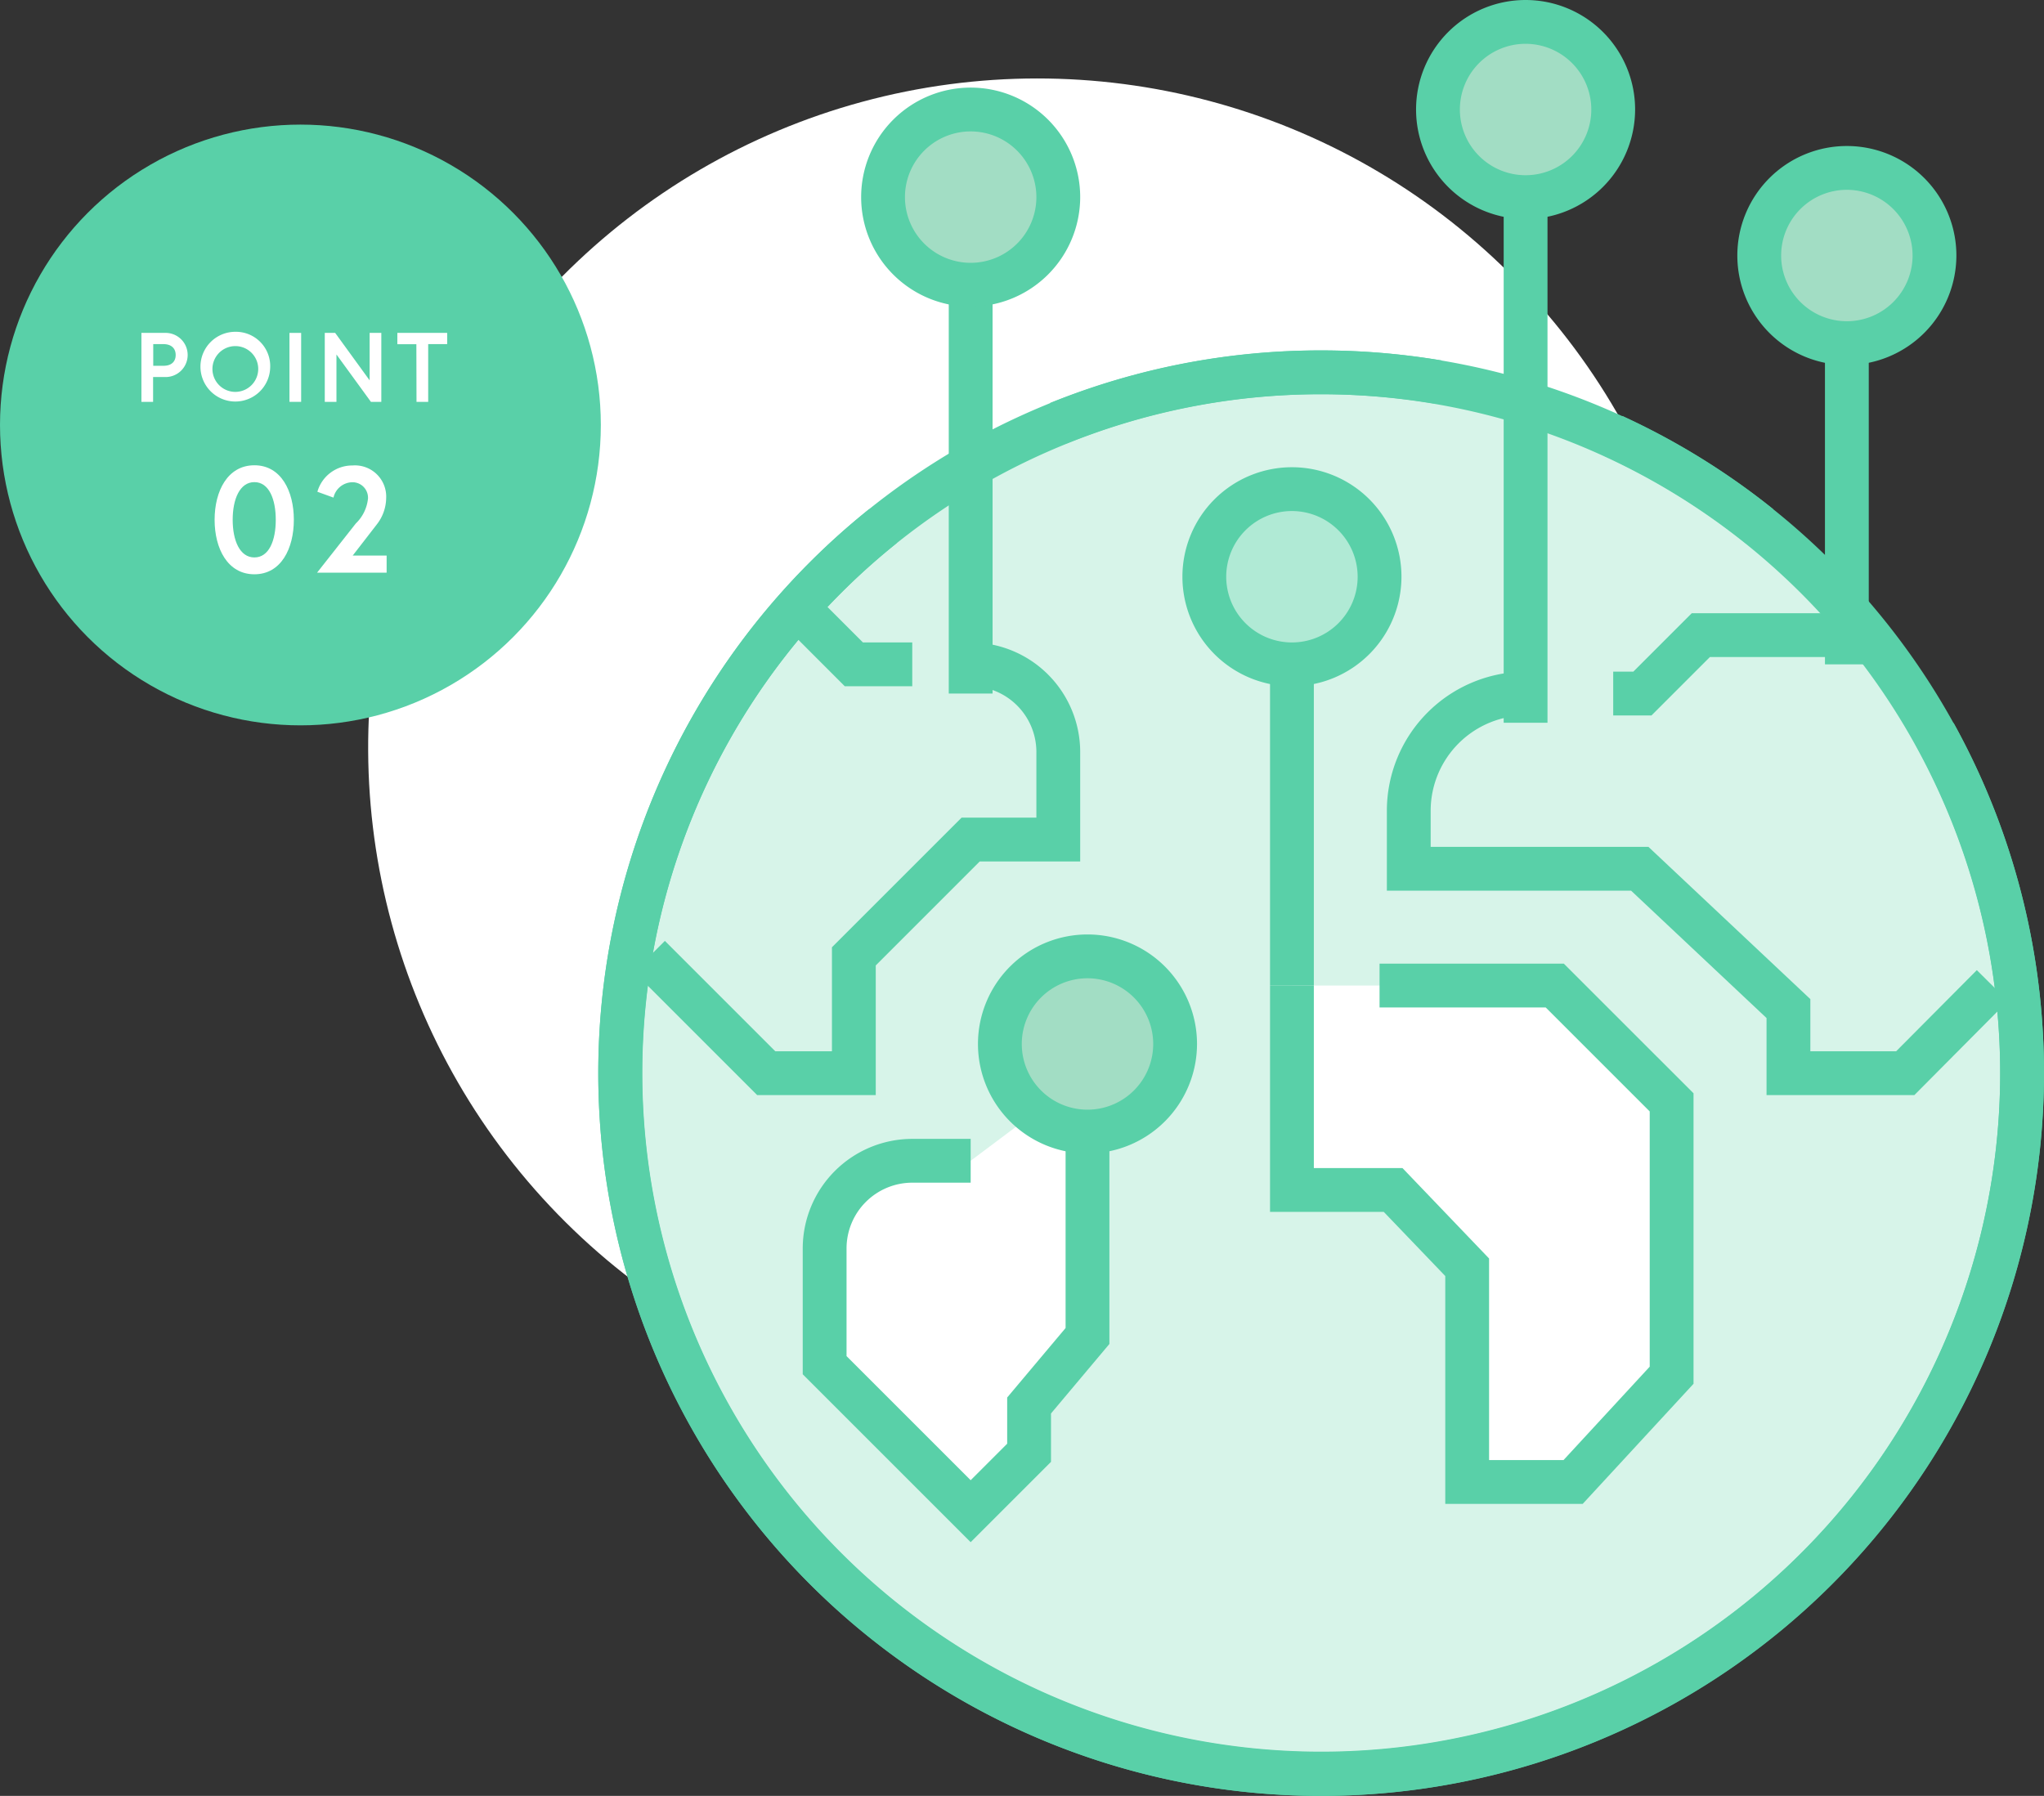 <svg xmlns="http://www.w3.org/2000/svg" viewBox="0 0 69.985 61.5"><rect x="0" y="0" width="69.985" height="61.5" fill="#333333" stroke="none"/><defs><style>.a{fill:#fff;}.b{fill:#d7f4e9;}.c{fill:#59d0a8;}.d{fill:#a2ddc4;}.e{fill:#b0ead5;}</style></defs><circle class="a" cx="35.521" cy="25.602" r="22.915" transform="translate(-7.678 32.747) rotate(-45.174)"/><circle class="b" cx="45.235" cy="36.75" r="24"/><path class="c" d="M45.235,61.5a24.75,24.75,0,1,1,24.75-24.75A24.778,24.778,0,0,1,45.235,61.5Zm0-48a23.25,23.25,0,1,0,23.25,23.25A23.276,23.276,0,0,0,45.235,13.5Z"/><path class="a" d="M33.235,39.75h-2a3,3,0,0,0-3,3v4l5,5,2-2V48.131l2-2.381v-9"/><path class="c" d="M33.235,52.811l-5.75-5.75V42.75A3.755,3.755,0,0,1,31.235,39h2v1.5h-2a2.253,2.253,0,0,0-2.25,2.25v3.689l4.25,4.25,1.25-1.25V47.857l2-2.38V36.75h1.5v9.273l-2,2.381v1.657Z"/><polygon class="c" points="31.235 23.5 28.924 23.5 26.706 21.28 27.767 20.22 29.546 22 31.235 22 31.235 23.5"/><path class="c" d="M29.985,37.5H25.924l-4.219-4.22,1.06-1.06L26.545,36h1.94V32.439L32.924,28h2.561V25.75a2.253,2.253,0,0,0-2.25-2.25V22a3.755,3.755,0,0,1,3.75,3.75V29.5h-3.44l-3.56,3.561Z"/><polygon class="c" points="56.545 24.5 55.235 24.5 55.235 23 55.924 23 57.924 21 63.235 21 63.235 22.5 58.545 22.5 56.545 24.5"/><path class="c" d="M65.547,37.5H60.485V34.862L55.847,30.5H47.485V27.75A4.768,4.768,0,0,1,52.235,23l.025,1.5a3.266,3.266,0,0,0-3.275,3.25V29h7.456l5.544,5.214V36h2.938l2.762-2.778,1.063,1.056ZM52.26,24.5,52.235,23h.025Z"/><polyline class="a" points="44.235 33.75 44.235 40.75 47.7 40.75 50.235 43.397 50.235 50.75 53.861 50.75 57.235 47.094 57.235 37.75 53.235 33.75 47.235 33.75"/><polygon class="c" points="54.19 51.5 49.485 51.5 49.485 43.697 47.379 41.5 43.485 41.5 43.485 33.75 44.985 33.75 44.985 40 48.02 40 50.985 43.096 50.985 50 53.533 50 56.485 46.801 56.485 38.061 52.924 34.5 47.235 34.5 47.235 33 53.545 33 57.985 37.439 57.985 47.387 54.19 51.5"/><path class="c" d="M45.235,61.5A24.75,24.75,0,0,1,29.766,17.429L30.7,18.6A23.246,23.246,0,1,0,65.58,25.487l1.312-.728A24.758,24.758,0,0,1,45.235,61.5Z"/><path class="c" d="M59.768,18.6a23.3,23.3,0,0,0-4.843-2.993l.626-1.363a24.785,24.785,0,0,1,5.156,3.186Z"/><path class="c" d="M36.516,15.189l-.562-1.39A24.607,24.607,0,0,1,45.235,12a24.968,24.968,0,0,1,4.122.342l-.248,1.478a23.6,23.6,0,0,0-3.874-.32A23.13,23.13,0,0,0,36.516,15.189Z"/><rect class="c" x="32.485" y="9.75" width="1.5" height="14"/><rect class="c" x="43.485" y="22.75" width="1.5" height="11"/><rect class="c" x="51.485" y="6.75" width="1.5" height="18"/><circle class="d" cx="37.235" cy="35.75" r="3"/><path class="c" d="M37.235,39.5a3.75,3.75,0,1,1,3.75-3.75A3.755,3.755,0,0,1,37.235,39.5Zm0-6a2.25,2.25,0,1,0,2.25,2.25A2.253,2.253,0,0,0,37.235,33.5Z"/><circle class="e" cx="44.235" cy="19.75" r="3"/><path class="c" d="M44.235,23.5a3.75,3.75,0,1,1,3.75-3.75A3.755,3.755,0,0,1,44.235,23.5Zm0-6a2.25,2.25,0,1,0,2.25,2.25A2.253,2.253,0,0,0,44.235,17.5Z"/><rect class="c" x="62.485" y="11.75" width="1.5" height="11"/><circle class="d" cx="63.235" cy="8.75" r="3"/><path class="c" d="M63.235,12.5a3.75,3.75,0,1,1,3.75-3.75A3.755,3.755,0,0,1,63.235,12.5Zm0-6a2.25,2.25,0,1,0,2.25,2.25A2.253,2.253,0,0,0,63.235,6.5Z"/><circle class="d" cx="52.235" cy="3.75" r="3"/><path class="c" d="M52.235,7.5a3.75,3.75,0,1,1,3.75-3.75A3.755,3.755,0,0,1,52.235,7.5Zm0-6a2.25,2.25,0,1,0,2.25,2.25A2.253,2.253,0,0,0,52.235,1.5Z"/><circle class="d" cx="33.235" cy="6.75" r="3"/><path class="c" d="M33.235,10.5a3.75,3.75,0,1,1,3.75-3.75A3.755,3.755,0,0,1,33.235,10.5Zm0-6a2.25,2.25,0,1,0,2.25,2.25A2.253,2.253,0,0,0,33.235,4.5Z"/><circle class="c" cx="10.286" cy="14.553" r="10.286"/><path class="a" d="M4.842,11.4h.8a.756.756,0,1,1,0,1.511h-.4v.85H4.842Zm1.173.755c0-.222-.145-.371-.421-.371H5.247v.742h.347C5.87,12.529,6.015,12.381,6.015,12.158Z"/><path class="a" d="M9.251,12.583a1.194,1.194,0,1,1-1.193-1.221A1.175,1.175,0,0,1,9.251,12.583Zm-.411,0a.784.784,0,1,0-.782.837A.787.787,0,0,0,8.84,12.583Z"/><path class="a" d="M9.911,11.4h.4v2.361h-.4Z"/><path class="a" d="M11.476,11.4l1.18,1.625V11.4h.4v2.361H12.7l-1.18-1.622v1.622h-.4V11.4Z"/><path class="a" d="M14.256,11.787h-.651V11.4h1.706v.384h-.65v1.977h-.4Z"/><path class="a" d="M10.061,17.8c0,.979-.433,1.866-1.351,1.866S7.348,18.783,7.348,17.8s.444-1.867,1.362-1.867S10.061,16.823,10.061,17.8Zm-.619,0c0-.707-.232-1.29-.732-1.29s-.743.583-.743,1.29.242,1.289.743,1.289S9.442,18.51,9.442,17.8Z"/><path class="a" d="M12.182,17.927a1.382,1.382,0,0,0,.418-.856.531.531,0,0,0-.537-.557.674.674,0,0,0-.645.526l-.551-.2a1.24,1.24,0,0,1,1.2-.9,1.07,1.07,0,0,1,1.155,1.124,1.491,1.491,0,0,1-.314.886l-.831,1.074h1.161v.587H10.856Z"/></svg>